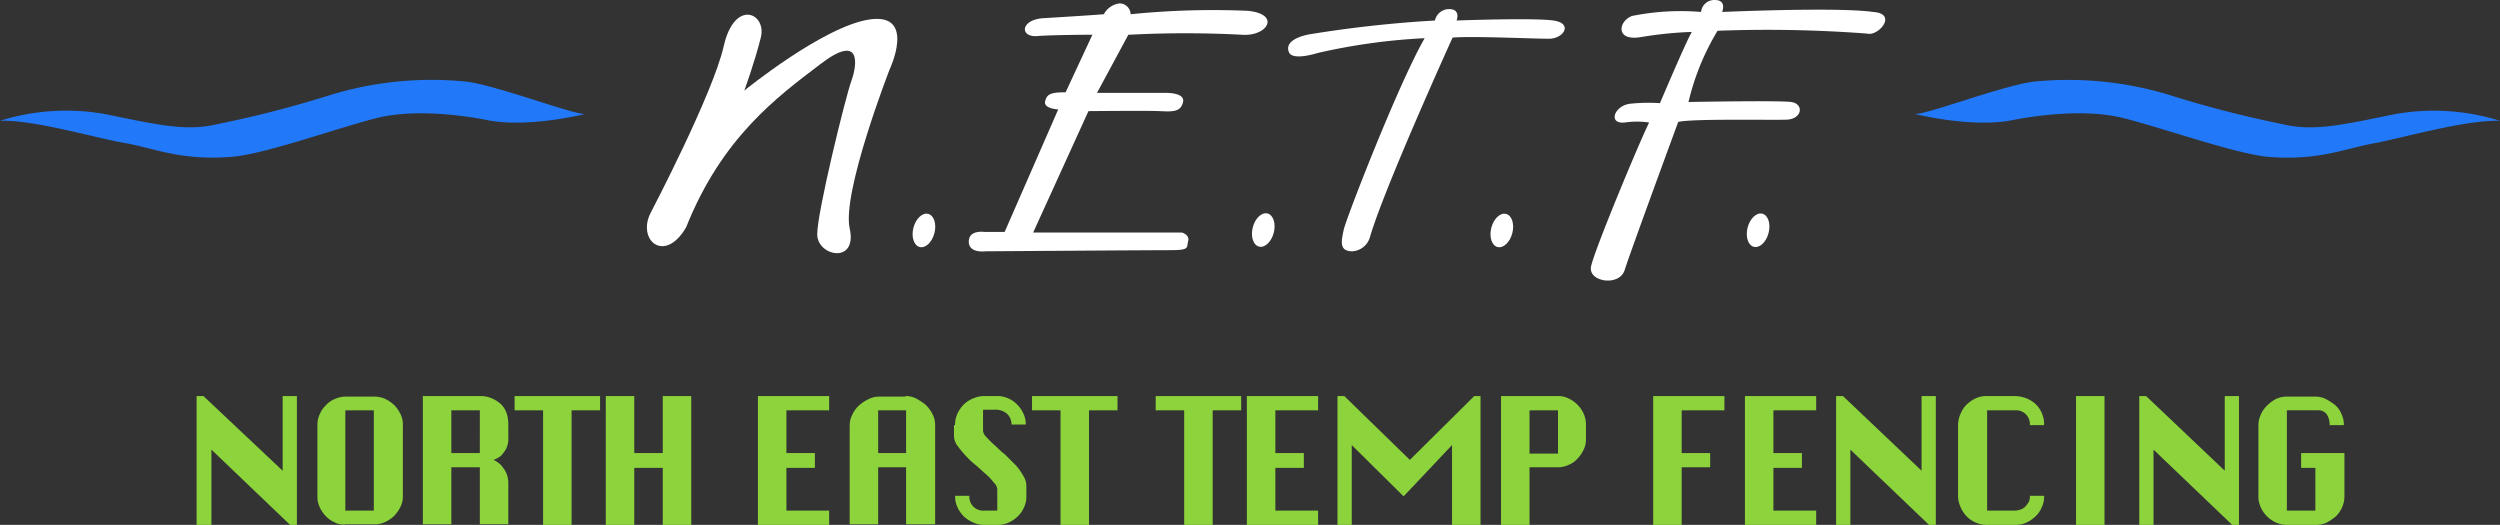 <svg xmlns="http://www.w3.org/2000/svg" width="256.198" height="53.786" viewBox="0 0 256.198 53.786">
  <rect x="0" y="0" width="256.198" height="53.786" fill="#333333" stroke="none"/>
  <g id="logo" transform="translate(-8.3 -22.4)">
    <path id="Path_16" data-name="Path 16" d="M122.216,45.256s6.366-12.147,7.475-17.053,4.438-3.387,3.8-.876c-.642,2.57-1.694,5.431-1.694,5.431s8.176-6.658,12.906-7.3,1.986,5.139,1.986,5.139S141.78,43.212,142.6,46.891s-3.329,2.862-3.329.584,2.92-14.133,3.5-15.709,1.11-5.022-3.212-1.694c-4.38,3.329-10.045,7.475-13.724,16.7C123.618,50.57,120.756,48.059,122.216,45.256Z" transform="translate(-47.224 -1.073)" fill="#fff"/>
    <path id="Path_17" data-name="Path 17" d="M185.892,24.518s4.847-.292,6.249-.409A2.1,2.1,0,0,1,193.776,23a1.139,1.139,0,0,1,1.11,1.11,83.6,83.6,0,0,1,12.03-.35c3.387.35,1.986,2.628-.584,2.453a110.81,110.81,0,0,0-11.68,0l-3.212,5.957h6.833s2.219-.117,1.986.934-1.11.993-2.394.934-7.3,0-7.3,0L184.9,46.477h15.242s.818.234.642.876c-.175.7.175.934-1.869.934s-18.921.117-18.921.117-1.694.234-1.694-.993,1.577-.993,1.577-.993h2.1l5.49-12.556s-1.518-.058-1.343-.818.584-.934,2.1-.934l2.745-5.9s-3.212,0-5.431.117C183.5,26.621,183.5,24.694,185.892,24.518Z" transform="translate(-70.721 -0.25)" fill="#fff"/>
    <path id="Path_18" data-name="Path 18" d="M249.382,25.168A1.484,1.484,0,0,1,250.842,24c1.226,0,.759,1.168.759,1.168s7.884-.292,9.928,0,1.051,1.869-.467,1.869-8-.292-9.87-.117c0,0-7.008,15.417-8.468,20.44a2,2,0,0,1-1.81,1.46c-1.4,0-1.11-1.11-.876-2.219s5.548-14.833,8.293-19.622A62.634,62.634,0,0,0,237.352,28.5s-2.511.818-2.92-.058c-.642-1.46,2.161-1.869,2.161-1.869A123.247,123.247,0,0,1,249.382,25.168Z" transform="translate(-94.032 -0.666)" fill="#fff"/>
    <path id="Path_19" data-name="Path 19" d="M298.758,23.626a1.367,1.367,0,0,1,1.4-1.226c1.285,0,.759,1.226.759,1.226s11.855-.526,15.476,0c2.57.175.526,2.511-.584,2.219a135.646,135.646,0,0,0-15.359-.292,25.259,25.259,0,0,0-2.978,7.3s9.227-.175,10.512,0c1.343.175,1.168,1.752-.467,1.81s-9.753-.117-11.1.234c0,0-4.964,13.49-5.49,15.184s-3.738,1.226-3.446-.35,4.964-12.789,5.957-14.775a8.55,8.55,0,0,0-2.511,0c-1.752.175-1.051-1.752.584-1.927a17.817,17.817,0,0,1,3.037-.058s2.745-6.482,3.27-7.3a39.68,39.68,0,0,0-5.2.526c-2.686.467-2.336-1.635-.934-2.161A25.1,25.1,0,0,1,298.758,23.626Z" transform="translate(-116.136 0)" fill="#fff"/>
    <ellipse id="Ellipse_1" data-name="Ellipse 1" cx="1.752" cy="1.11" rx="1.752" ry="1.11" transform="translate(101.471 47.435) rotate(-75.529)" fill="#fff"/>
    <ellipse id="Ellipse_2" data-name="Ellipse 2" cx="1.752" cy="1.11" rx="1.752" ry="1.11" transform="translate(136.246 47.394) rotate(-75.529)" fill="#fff"/>
    <ellipse id="Ellipse_3" data-name="Ellipse 3" cx="1.752" cy="1.11" rx="1.752" ry="1.11" transform="translate(160.692 47.438) rotate(-75.529)" fill="#fff"/>
    <ellipse id="Ellipse_4" data-name="Ellipse 4" cx="1.752" cy="1.11" rx="1.752" ry="1.11" transform="translate(186.956 47.416) rotate(-75.529)" fill="#fff"/>
    <path id="Path_20" data-name="Path 20" d="M68.276,39.9s-5.782,1.46-9.986.642c-2.628-.526-7.534-1.168-11.329-.234s-11.388,3.679-14.775,3.971c-5.314.467-8.059-.876-11.1-1.4S11.8,40.487,8.3,40.6a22.7,22.7,0,0,1,10.687-.7c5.49,1.11,8.351,1.81,11.563,1.051a113.043,113.043,0,0,0,11.563-2.978,35.443,35.443,0,0,1,13.841-1.4C58.932,36.866,67.167,40.02,68.276,39.9Z" transform="translate(0 -5.823)" fill="#2179f9"/>
    <path id="Path_21" data-name="Path 21" d="M344.3,39.9s5.782,1.46,9.986.642c2.628-.526,7.533-1.168,11.329-.234S377,43.932,380.391,44.283c5.314.467,8.059-.876,11.1-1.4,3.037-.584,9.286-2.394,12.789-2.278a22.7,22.7,0,0,0-10.687-.7c-5.49,1.11-8.351,1.81-11.563,1.051a113.05,113.05,0,0,1-11.563-2.978,35.442,35.442,0,0,0-13.841-1.4C353.644,36.866,345.41,40.02,344.3,39.9Z" transform="translate(-139.778 -5.823)" fill="#2179f9"/>
    <g id="Group_1" data-name="Group 1" transform="translate(28.448 62.988)">
      <path id="Path_22" data-name="Path 22" d="M44.26,105.1H42.8V91.9h.7l8.118,7.65V91.9h1.46v13.2h-.7L44.318,97.39V105.1Z" transform="translate(-42.8 -91.9)" fill="#8dd33c"/>
      <path id="Path_23" data-name="Path 23" d="M65.81,104.906a2.668,2.668,0,0,1-.934-.642,3.337,3.337,0,0,1-.642-.934A2.531,2.531,0,0,1,64,102.22v-7.3a2.531,2.531,0,0,1,.234-1.11,2.668,2.668,0,0,1,.642-.934,2.446,2.446,0,0,1,.934-.642A2.614,2.614,0,0,1,66.978,92h2.8a2.614,2.614,0,0,1,1.168.234,3.765,3.765,0,0,1,.934.642,3.337,3.337,0,0,1,.642.934,2.37,2.37,0,0,1,.234,1.11v7.242a2.37,2.37,0,0,1-.234,1.11,3.765,3.765,0,0,1-.642.934,3.337,3.337,0,0,1-.934.642,2.531,2.531,0,0,1-1.11.234H66.92A1.8,1.8,0,0,1,65.81,104.906Zm3.971-11.5h-2.92V103.68h2.92Z" transform="translate(-51.619 -91.942)" fill="#8dd33c"/>
      <path id="Path_24" data-name="Path 24" d="M82.5,91.9h5.84a2.872,2.872,0,0,1,1.226.234,3.645,3.645,0,0,1,.934.584,2.543,2.543,0,0,1,.584.934,3.766,3.766,0,0,1,.175,1.168V96.1a2.415,2.415,0,0,1-.234,1.226,3.639,3.639,0,0,1-.526.7,2.33,2.33,0,0,1-.759.409,2.83,2.83,0,0,1,.759.526,4.262,4.262,0,0,1,.526.759,2.709,2.709,0,0,1,.234,1.226v4.088H88.34V99.2H85.42v5.84H82.5Zm5.84,5.84V93.36H85.42v4.38Z" transform="translate(-59.315 -91.9)" fill="#8dd33c"/>
      <path id="Path_25" data-name="Path 25" d="M107.36,93.36h-2.92V105.1h-2.92V93.36H98.6V91.9h8.76Z" transform="translate(-66.013 -91.9)" fill="#8dd33c"/>
      <path id="Path_26" data-name="Path 26" d="M123.36,91.9v13.2h-2.92v-5.84h-2.92v5.84H114.6V91.9h2.92v5.84h2.92V91.9Z" transform="translate(-72.669 -91.9)" fill="#8dd33c"/>
      <path id="Path_27" data-name="Path 27" d="M144.22,99.258v4.38h4.38v1.46h-7.3V91.9h7.3v1.46h-4.38v4.38h2.92v1.518Z" transform="translate(-83.777 -91.9)" fill="#8dd33c"/>
      <path id="Path_28" data-name="Path 28" d="M163.123,91.9a2.291,2.291,0,0,1,1.051.234,5.787,5.787,0,0,1,.993.642,3.563,3.563,0,0,1,.7.934,2.415,2.415,0,0,1,.292,1.11v10.22h-2.978V99.2H160.32v5.84H157.4V94.878a2.415,2.415,0,0,1,.292-1.11,2.811,2.811,0,0,1,.7-.934,4.158,4.158,0,0,1,.993-.642,2.291,2.291,0,0,1,1.051-.234h2.686Zm.058,5.84V93.36H160.32v4.38Z" transform="translate(-90.474 -91.9)" fill="#8dd33c"/>
      <path id="Path_29" data-name="Path 29" d="M175.817,94.878a2.615,2.615,0,0,1,.234-1.168,3.338,3.338,0,0,1,.642-.934,2.915,2.915,0,0,1,.993-.642,2.784,2.784,0,0,1,1.168-.234h1.226a2.615,2.615,0,0,1,1.168.234,2.669,2.669,0,0,1,.934.642,3.338,3.338,0,0,1,.642.934,2.531,2.531,0,0,1,.234,1.11H181.6a1.5,1.5,0,0,0-.467-1.11,1.792,1.792,0,0,0-1.285-.409h-1.168v2.161a1.015,1.015,0,0,0,.35.642,10.731,10.731,0,0,0,.818.818c.35.292.642.642,1.051.934l1.051,1.051a4.944,4.944,0,0,1,.818,1.11,1.923,1.923,0,0,1,.35,1.11v1.051a2.37,2.37,0,0,1-.234,1.11,2.668,2.668,0,0,1-.642.934,3.338,3.338,0,0,1-.934.642,2.709,2.709,0,0,1-1.226.234h-1.226a2.615,2.615,0,0,1-1.168-.234,3.616,3.616,0,0,1-.993-.642,3.338,3.338,0,0,1-.642-.934,2.615,2.615,0,0,1-.234-1.168h1.46a1.411,1.411,0,0,0,1.518,1.518h1.343v-2.161a1.009,1.009,0,0,0-.35-.7,5.606,5.606,0,0,0-.818-.876c-.35-.292-.7-.642-1.051-.934a8.691,8.691,0,0,1-1.051-.993,10.356,10.356,0,0,1-.818-.993,1.713,1.713,0,0,1-.35-.993v-1.11Z" transform="translate(-98.087 -91.9)" fill="#8dd33c"/>
      <path id="Path_30" data-name="Path 30" d="M198.16,93.36h-2.92V105.1h-2.92V93.36H189.4V91.9h8.76Z" transform="translate(-103.787 -91.9)" fill="#8dd33c"/>
      <path id="Path_31" data-name="Path 31" d="M219.86,93.36h-2.92V105.1h-2.92V93.36H211.1V91.9h8.76Z" transform="translate(-112.814 -91.9)" fill="#8dd33c"/>
      <path id="Path_32" data-name="Path 32" d="M230.02,99.258v4.38h4.38v1.46h-7.3V91.9h7.3v1.46h-4.38v4.38h2.92v1.518Z" transform="translate(-119.47 -91.9)" fill="#8dd33c"/>
      <path id="Path_33" data-name="Path 33" d="M250.417,98.441l6.6-6.541h.642v13.2h-2.92V96.922l-4.964,5.256-5.314-5.256V105.1H243V91.9h.7Z" transform="translate(-126.084 -91.9)" fill="#8dd33c"/>
      <path id="Path_34" data-name="Path 34" d="M274.62,99.258v5.84H271.7V91.9h5.84a2.291,2.291,0,0,1,1.051.234,3.114,3.114,0,0,1,1.577,1.577,2.615,2.615,0,0,1,.234,1.168v1.46a2.291,2.291,0,0,1-.234,1.051,3.337,3.337,0,0,1-.642.934,2.445,2.445,0,0,1-.934.642,2.614,2.614,0,0,1-1.168.234h-2.8Zm2.92-1.46V93.36h-2.92V97.8Z" transform="translate(-138.024 -91.9)" fill="#8dd33c"/>
      <path id="Path_35" data-name="Path 35" d="M301.32,99.258v5.84H298.4V91.9h7.3v1.46h-4.38v4.38h2.92V99.2h-2.92Z" transform="translate(-149.131 -91.9)" fill="#8dd33c"/>
      <path id="Path_36" data-name="Path 36" d="M317.42,99.258v4.38h4.38v1.46h-7.3V91.9h7.3v1.46h-4.38v4.38h2.92v1.518Z" transform="translate(-155.829 -91.9)" fill="#8dd33c"/>
      <path id="Path_37" data-name="Path 37" d="M331.96,105.1H330.5V91.9h.7l8.059,7.65V91.9h1.46v13.2h-.7L331.96,97.39Z" transform="translate(-162.485 -91.9)" fill="#8dd33c"/>
      <path id="Path_38" data-name="Path 38" d="M358.908,92.134a3.137,3.137,0,0,1,.934.584,2.668,2.668,0,0,1,.642.934,2.709,2.709,0,0,1,.234,1.226h-1.46a1.411,1.411,0,0,0-1.518-1.518h-2.862v10.278h2.862a2.074,2.074,0,0,0,.584-.117,1.271,1.271,0,0,0,.467-.292,3.239,3.239,0,0,0,.35-.467,1.155,1.155,0,0,0,.117-.642h1.46a2.615,2.615,0,0,1-.234,1.168,2.668,2.668,0,0,1-.642.934,3.337,3.337,0,0,1-.934.642,2.615,2.615,0,0,1-1.168.234h-2.8a2.709,2.709,0,0,1-1.226-.234,2.668,2.668,0,0,1-.934-.642,2.915,2.915,0,0,1-.642-.993A2.709,2.709,0,0,1,351.9,102V94.937a2.784,2.784,0,0,1,.234-1.168,2.915,2.915,0,0,1,.642-.993,3.338,3.338,0,0,1,.934-.642,2.709,2.709,0,0,1,1.226-.234h2.8A3.455,3.455,0,0,1,358.908,92.134Z" transform="translate(-171.388 -91.9)" fill="#8dd33c"/>
      <path id="Path_39" data-name="Path 39" d="M372.6,105.1V91.9h2.92v13.2Z" transform="translate(-179.999 -91.9)" fill="#8dd33c"/>
      <path id="Path_40" data-name="Path 40" d="M385.16,105.1H383.7V91.9h.7l8.059,7.65V91.9h1.46v13.2h-.7L385.16,97.39Z" transform="translate(-184.617 -91.9)" fill="#8dd33c"/>
      <path id="Path_41" data-name="Path 41" d="M409.038,97.782h4.38v4.38a2.784,2.784,0,0,1-.234,1.168,2.668,2.668,0,0,1-.642.934,5.291,5.291,0,0,1-.934.642,2.709,2.709,0,0,1-1.226.234h-2.8a2.615,2.615,0,0,1-1.168-.234,3.114,3.114,0,0,1-1.577-1.577,2.615,2.615,0,0,1-.234-1.168V94.978a2.531,2.531,0,0,1,.234-1.11,2.668,2.668,0,0,1,.642-.934,3.562,3.562,0,0,1,.934-.7A2.614,2.614,0,0,1,407.578,92h2.8a2.37,2.37,0,0,1,1.11.234,5.786,5.786,0,0,1,.993.642,2.446,2.446,0,0,1,.642.934,2.37,2.37,0,0,1,.234,1.11H411.9a1.934,1.934,0,0,0-.292-1.11,1.051,1.051,0,0,0-.876-.409H407.52V103.68h2.92V99.3h-1.46V97.782Z" transform="translate(-193.311 -91.942)" fill="#8dd33c"/>
    </g>
  </g>
</svg>
